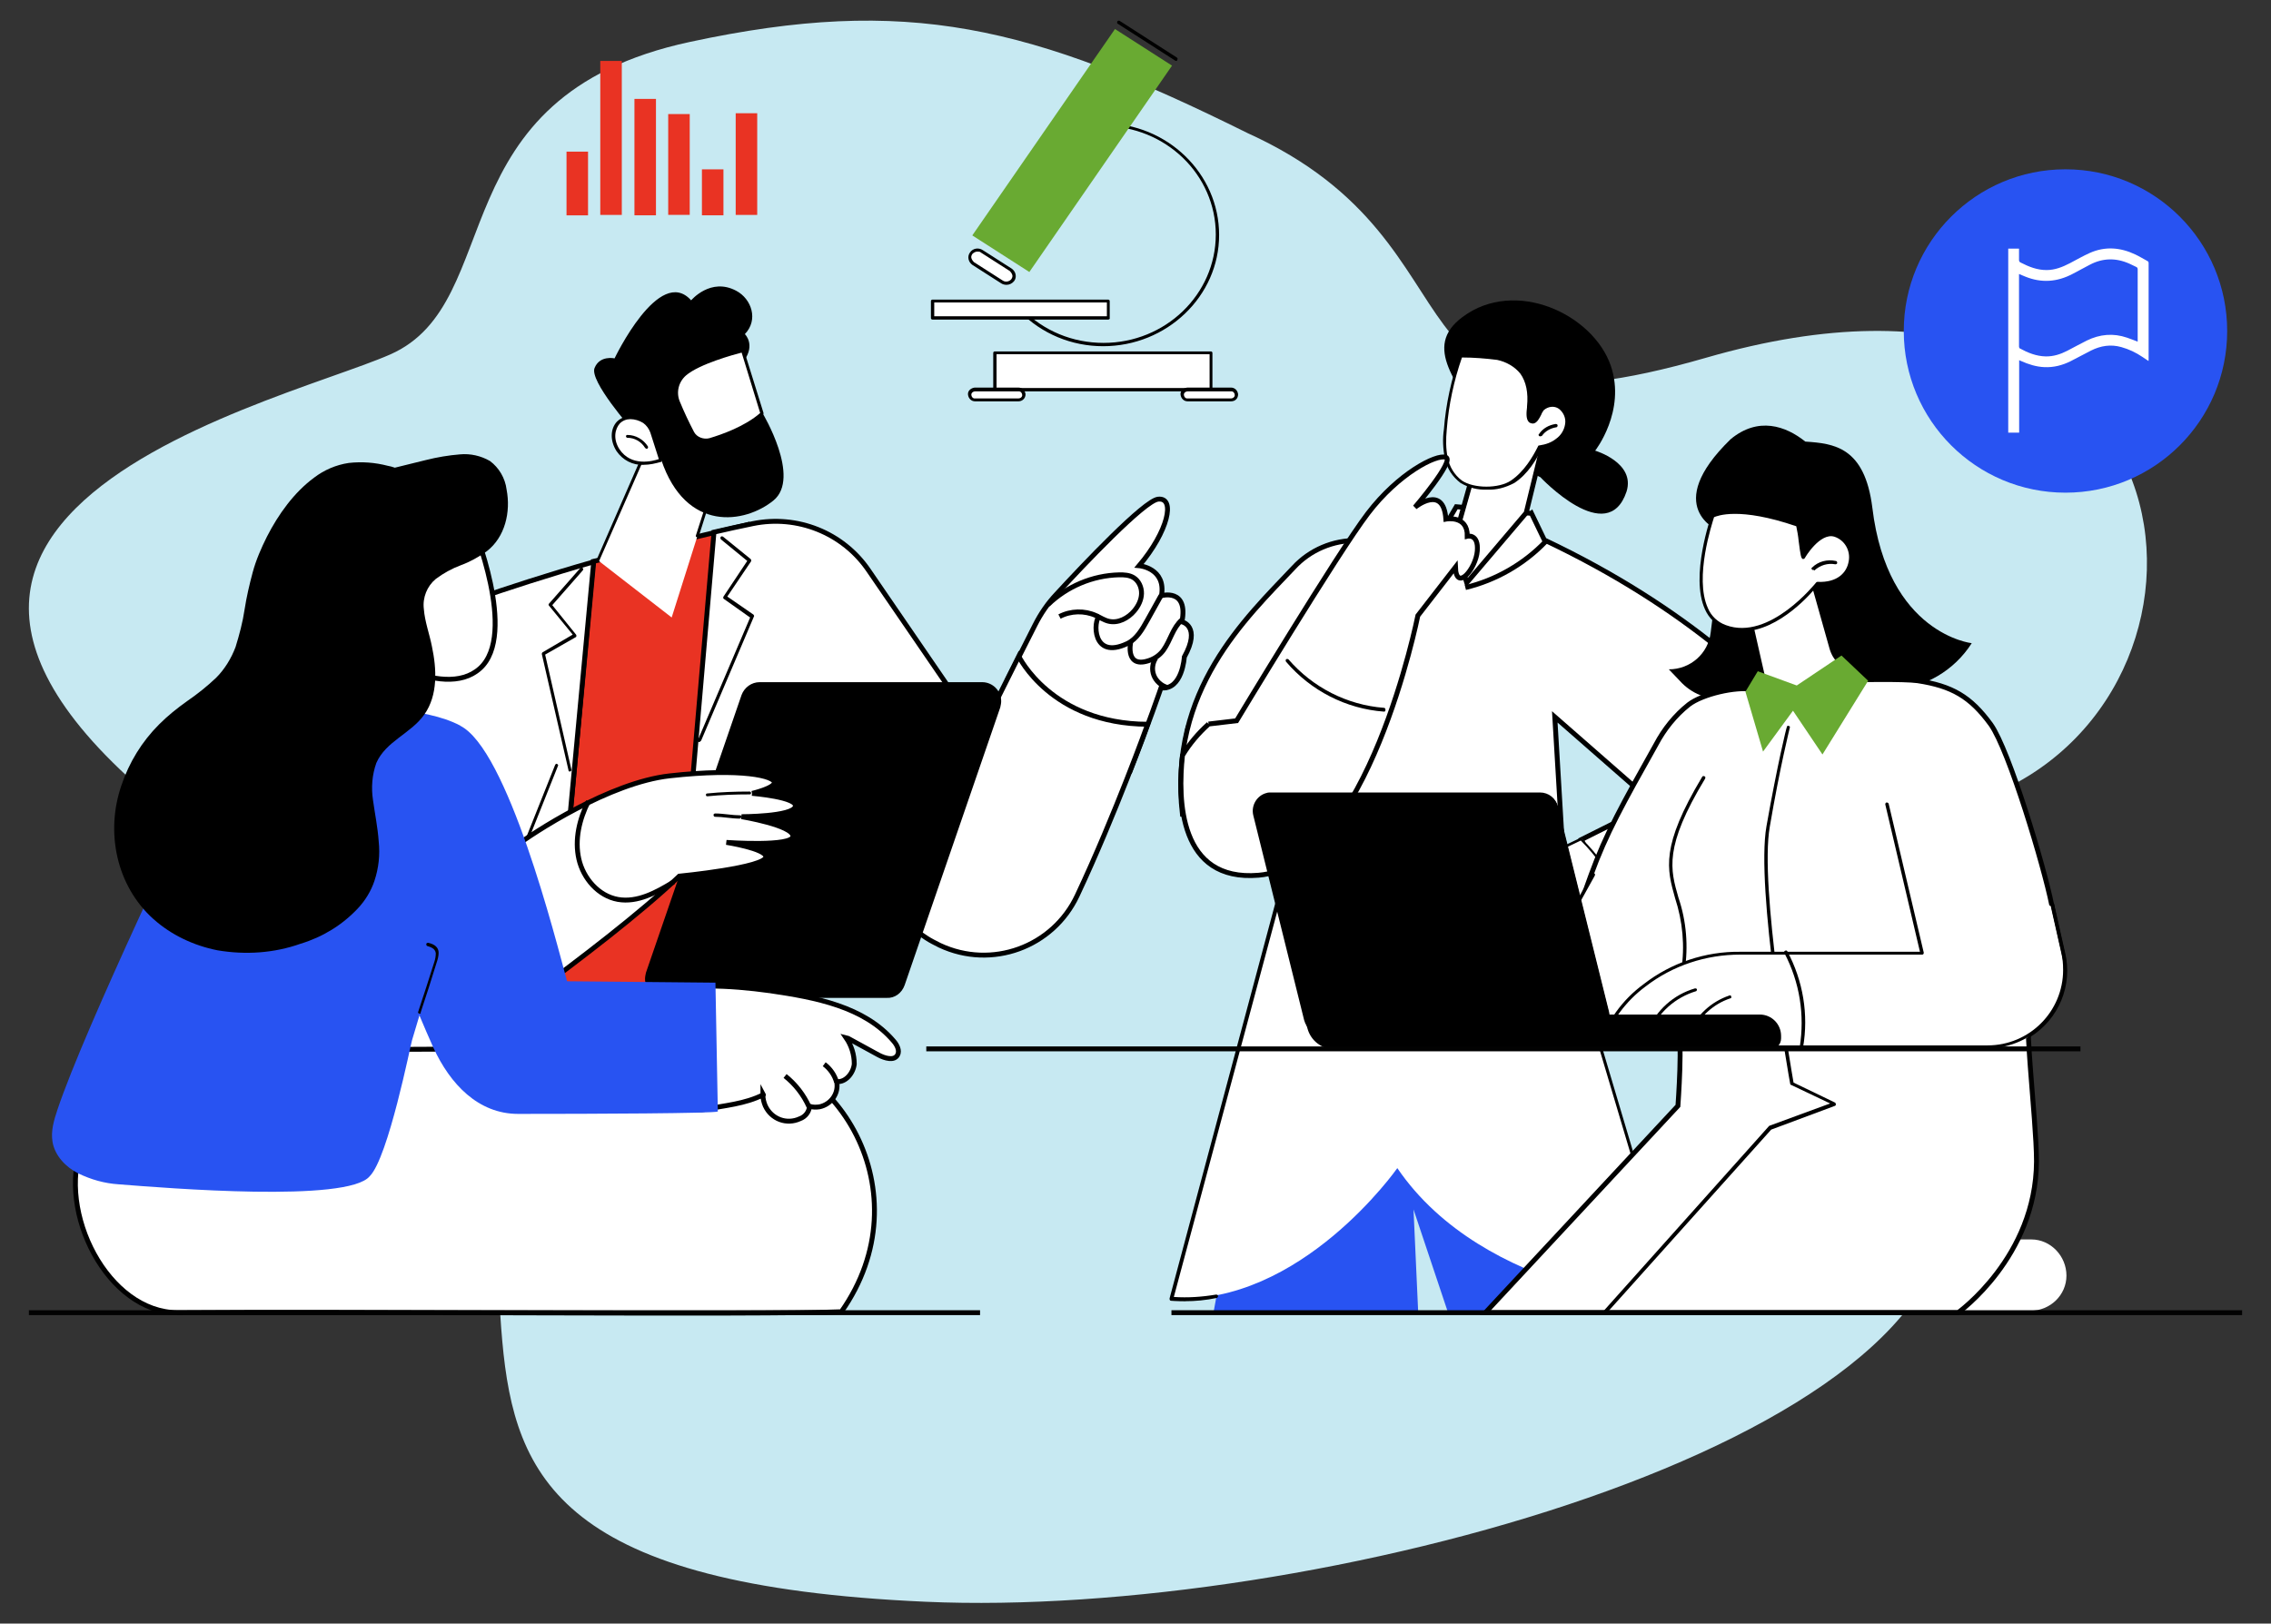 <?xml version="1.0" encoding="UTF-8"?>
<svg id="Layer_1" data-name="Layer 1" xmlns="http://www.w3.org/2000/svg" viewBox="0 0 465.41 332.78">
  <rect x="0" y="0" width="465.41" height="332.78" fill="#333333" stroke="none"/>
  <defs>
    <style>
      .cls-1 {
        fill: #69aa32;
      }

      .cls-2, .cls-3 {
        fill: #e93323;
      }

      .cls-4, .cls-5 {
        fill: #fff;
      }

      .cls-6 {
        fill: #c7e9f2;
      }

      .cls-7 {
        fill: #2853f2;
      }

      .cls-5, .cls-3, .cls-8 {
        stroke: #000;
      }

      .cls-5, .cls-3, .cls-8, .cls-9 {
        stroke-miterlimit: 10;
      }

      .cls-8, .cls-9 {
        fill: none;
      }

      .cls-9 {
        stroke: #020202;
      }
    </style>
  </defs>
  <path id="Path_3663" data-name="Path 3663" class="cls-6" d="m141.44,8.58c-52.18,11.17-37.15,53.36-61.47,64.07-24.32,10.7-140.42,36.35-21.02,110.73,92.04,57.37-18.32,138.3,130.71,144.92,79.29,3.54,212.95-32.57,209.32-83.24-3.72-50.67-35.72-63.22,9.54-82.32,53.2-22.49,42.39-118.74-58.94-89.4-69.58,20.1-42.22-22.64-93.89-46.05C211.18,5.19,185.94-.97,141.44,8.58"/>
  <g>
    <rect id="Rectangle_1111" data-name="Rectangle 1111" class="cls-2" x="116.1" y="31.08" width="4.41" height="13.06"/>
    <rect id="Rectangle_1112" data-name="Rectangle 1112" class="cls-2" x="123.02" y="12.49" width="4.41" height="31.56"/>
    <rect id="Rectangle_1113" data-name="Rectangle 1113" class="cls-2" x="130.02" y="20.27" width="4.41" height="23.86"/>
    <rect id="Rectangle_1114" data-name="Rectangle 1114" class="cls-2" x="136.94" y="23.38" width="4.41" height="20.66"/>
    <rect id="Rectangle_1115" data-name="Rectangle 1115" class="cls-2" x="143.85" y="34.71" width="4.41" height="9.42"/>
    <rect id="Rectangle_1116" data-name="Rectangle 1116" class="cls-2" x="150.77" y="23.21" width="4.41" height="20.84"/>
  </g>
  <path id="Path_3443" data-name="Path 3443" class="cls-5" d="m208.99,144.01c2.24,3.31,5.26,6.14,8.67,8.28,3.61,2.24,7.41,3.9,11.5,5.07.78.19,1.66.49,2.44.68,3.8-9.65,6.33-17.05,6.33-17.05,4.39.49,4.78-6.33,4.78-6.33,3.51-6.33-.49-7.21-.49-7.21,1.36-6.92-4.19-5.36-4.19-5.36.97-5.65-4.58-6.14-4.58-6.14,5.94-7.02,7.5-14.03,3.9-13.64-2.83.29-15.3,13.45-20.86,19.49-1.75,1.85-3.22,4-4.39,6.33l-5.56,11.01c.58,1.75,1.36,3.41,2.44,4.87"/>
  <path id="Path_3450" data-name="Path 3450" d="m193.49,164.09c-.19,0-.29-.19-.29-.29v-.19l7.41-13.45c.1-.19.29-.19.49-.1s.19.29.1.49l-7.41,13.45c-.1.1-.19.1-.29.1"/>
  <path id="Path_3451" data-name="Path 3451" class="cls-3" d="m121.57,115.07l-8.97,99.02,33.04-.29,7.41-106.23-31.48,7.5Z"/>
  <path id="Path_3452" data-name="Path 3452" class="cls-5" d="m146.32,109.07c3.8-.88,3.9-.88,7.99-1.75,9.06-1.85,18.42,1.85,23.68,9.55l22.9,33.43,7.89-15.79s6.63,13.84,26.41,13.94c0,0-6.63,18.52-14.42,35.08-4.97,10.62-17.54,15.2-28.16,10.23-.97-.49-1.95-.97-2.83-1.56-9.45-6.24-17.05-14.72-22.12-24.85l-11.79,46.78h-18.61l9.06-105.06Z"/>
  <path id="Path_3454" data-name="Path 3454" d="m143.3,152.1h-.1c-.19-.1-.29-.29-.19-.39l10.72-25.14-5.36-3.8c-.19-.1-.19-.29-.1-.49l4.87-7.31-5.36-4.39c-.1-.1-.19-.29-.1-.49s.29-.19.49-.1l5.65,4.58c.1.1.19.29.1.49l-4.87,7.21,5.36,3.7c.1.1.19.29.1.39l-10.82,25.44c-.19.19-.29.29-.39.29"/>
  <path id="Path_3455" data-name="Path 3455" class="cls-5" d="m112.21,216.42h-34.21c-12.77,0-21.25-14.91-16.66-26.9l19.3-50.48c2.92-7.7,9.16-13.64,16.96-16.28,5.94-2.05,14.81-4.97,24.07-7.6l-9.45,101.26Z"/>
  <path id="Path_3456" data-name="Path 3456" d="m107.92,172.56c-.19,0-.29-.19-.29-.29v-.1l6.14-15.4c.1-.19.29-.29.39-.19.19.1.29.29.19.39l-6.14,15.4c0,.1-.1.19-.29.19"/>
  <path id="Path_3457" data-name="Path 3457" d="m116.79,158.14c-.19,0-.29-.1-.29-.29l-5.46-23.78c0-.1,0-.29.19-.39l6.14-3.61-4.87-5.94c-.1-.1-.1-.29,0-.39l6.43-7.31c.1-.1.29-.19.49,0,.1.1.19.29,0,.49h0l-6.24,7.11,4.87,6.04c.1.1.1.39,0,.49h0l-6.33,3.61,5.36,23.49c.1.2,0,.39-.29.49q.1,0,0,0"/>
  <path id="Path_3459" data-name="Path 3459" d="m181.7,204.53h-45.61c-2.14,0-3.9-1.75-3.9-3.9,0-.39.1-.88.19-1.27l19.59-56.91c.58-1.56,2.05-2.63,3.7-2.63h45.61c2.14,0,3.9,1.75,3.9,3.9,0,.39-.1.88-.19,1.27l-19.59,56.91c-.58,1.66-2.05,2.73-3.7,2.63"/>
  <path id="Path_3460" data-name="Path 3460" class="cls-5" d="m154.12,162.62s4.58-1.07,4.58-2.24c0-1.27-6.53-3.02-21.44-1.36-12.28,1.36-28.07,11.69-31.87,14.62-.19,2.34-.49,4.68-.78,7.11-.68,6.63-1.07,13.25-.97,19.88.1,2.14.19,4.39.39,6.53,1.66-.97,3.31-2.05,4.87-3.22,9.65-7.11,22.22-16.66,30.31-24.36,0,0,17.93-1.75,17.74-4-.1-1.66-8.09-2.92-8.09-2.92,0,0,13.64.97,13.64-1.27s-10.53-4-10.53-4c0,0,10.43,0,11.01-2.05.68-1.95-8.87-2.73-8.87-2.73"/>
  <path id="Path_3462" data-name="Path 3462" d="m84.24,217c-.19,0-.29-.1-.39-.29,0-.19.1-.29.29-.39h0c8.87-.97,17.15-7.11,24.46-12.47l.19-.1c1.66-1.17,3.31-2.44,4.87-3.61.19-.1.39-.1.49.1.1.1.1.29-.1.49-1.56,1.17-3.22,2.44-4.87,3.61l-.19.1c-7.31,5.36-15.69,11.5-24.75,12.57h0"/>
  <path id="Path_3463" data-name="Path 3463" d="m151.58,167.79h0c-.78,0-1.75-.1-2.53-.19-.88-.1-1.75-.19-2.53-.19-.19,0-.29-.19-.29-.39s.19-.29.39-.29c.78,0,1.66.1,2.53.19.88.1,1.75.19,2.53.19.19,0,.29.19.29.29-.1.19-.19.39-.39.39h0"/>
  <path id="Path_3464" data-name="Path 3464" d="m144.96,163.21c-.19,0-.29-.1-.29-.29s.1-.29.29-.29c2.83-.29,5.75-.39,8.67-.39.19,0,.29.19.29.29h0c0,.19-.1.29-.29.29h0c-2.92,0-5.75.1-8.67.39h0"/>
  <path id="Path_3466" data-name="Path 3466" class="cls-4" d="m131.9,93.33l-9.45,21.44,15.2,11.79,7.8-24.66c0,.1-4.29-13.84-13.55-8.58"/>
  <path id="Path_3467" data-name="Path 3467" d="m122.54,115.16h-.1c-.19-.1-.29-.29-.19-.39h0l9.36-21.44c0-.1.1-.1.1-.19,1.95-1.27,4.48-1.56,6.63-.78,4.97,1.95,7.21,9.26,7.31,9.65v.19l-2.44,7.7c0,.19-.19.29-.39.19-.19,0-.29-.19-.19-.39h0l2.44-7.6c-.29-.88-2.53-7.31-6.92-9.06-1.95-.68-4.19-.49-6.04.68l-9.36,21.34s-.1.1-.19.1"/>
  <path id="Path_3468" data-name="Path 3468" d="m129.56,88.07s-8.87-10.04-7.7-12.67c1.07-2.63,4.09-1.95,4.09-1.95,0,0,9.16-19.2,15.69-11.89,0,0,4-4.78,9.26-1.95,3.12,1.66,4.58,5.94,1.75,8.87,0,0,2.24,2.14-.19,5.46s1.56,10.14,3.8,10.72c0,0,7.99,13.25,2.24,17.93-5.75,4.68-17.93,6.72-23-8.38l-5.94-6.14Z"/>
  <path id="Path_3469" data-name="Path 3469" class="cls-4" d="m133.55,88.56l1.85,5.75s-5.85,2.44-8.77-2.05c-2.73-4.09.78-8.58,5.26-5.75.78.49,1.36,1.17,1.66,2.05"/>
  <path id="Path_3470" data-name="Path 3470" d="m131.9,95.28c-2.24.1-4.29-.97-5.56-2.83-1.36-2.14-1.27-4.58.1-6.04,1.07-1.07,3.12-1.75,5.56-.1.88.49,1.46,1.36,1.75,2.24l1.85,5.75c.1.19,0,.39-.19.39-1.07.29-2.24.58-3.51.58m-2.73-9.36c-.78,0-1.56.29-2.14.88-.97,1.07-1.46,3.12-.1,5.26,2.44,3.7,6.92,2.44,8.09,2.05l-1.75-5.46c-.29-.78-.78-1.46-1.46-1.95-.78-.49-1.75-.78-2.63-.78"/>
  <path id="Path_3471" data-name="Path 3471" d="m132.48,91.97c-.1,0-.19-.1-.29-.19-.78-1.27-2.14-2.05-3.61-2.05-.19,0-.29-.19-.29-.29,0-.19.1-.29.29-.29h0c1.75,0,3.31.97,4.19,2.34.1.19,0,.39-.1.49,0-.1-.1,0-.19,0"/>
  <path id="Path_3472" data-name="Path 3472" class="cls-4" d="m152.17,71.89s-8.67,2.14-11.79,4.87c-1.66,1.46-2.14,3.7-1.36,5.75.88,2.14,1.85,4.19,2.92,6.24.68,1.17,2.14,1.75,3.51,1.36,2.73-.78,7.6-2.53,10.72-5.36l-4-12.86Z"/>
  <path id="Path_3473" data-name="Path 3473" d="m144.57,90.6c-1.17,0-2.34-.68-2.92-1.66-1.07-2.05-2.14-4.09-2.92-6.24-.88-2.14-.29-4.58,1.46-6.14,3.12-2.73,11.6-4.87,11.89-4.97.19,0,.39.1.39.19l4,12.86c0,.1,0,.29-.1.39-3.12,2.92-8.19,4.68-10.82,5.46-.29,0-.58.1-.97.1m7.41-18.32c-1.56.39-8.67,2.34-11.4,4.68-1.56,1.36-2.05,3.51-1.27,5.36.88,2.14,1.85,4.19,2.92,6.24.58,1.07,1.95,1.56,3.12,1.27,2.63-.78,7.31-2.44,10.43-5.17l-3.8-12.38Z"/>
  <path id="Path_3474" data-name="Path 3474" class="cls-7" d="m296.79,269.14l-7.11-21.25.97,21.34h-42l14.91-80.89,4.39-8.77,42.3-.78,1.27,2.63,29.53,86.25-36.64,1.46h-7.6Z"/>
  <path id="Path_3475" data-name="Path 3475" d="m289.68,223.73c-.19,0-.29-.1-.29-.29l-5.17-27.68c-.68-3.41-2.53-6.53-5.26-8.67l-2.44-1.95c-.1-.1-.19-.29-.1-.49.1-.1.29-.19.49-.1h0l2.44,1.95c2.83,2.24,4.87,5.55,5.46,9.16l5.17,27.68c.1.1,0,.29-.29.39q.1,0,0,0c.1,0,0,0,0,0"/>
  <path id="Path_3476" data-name="Path 3476" class="cls-4" d="m312.09,161.65l31.48,106.03s-39.37-2.05-57.21-28.26c0,0-19.78,28.26-46.29,26.7l28.85-107.88,43.17,3.41Z"/>
  <path id="Path_3477" data-name="Path 3477" d="m242.9,266.71c-1.75,0-2.92-.1-2.92-.1-.19,0-.29-.19-.29-.39v-.1l28.85-107.88c0-.19.19-.29.39-.29l43.27,3.31c.1,0,.29.1.29.19l24.75,83.23c.1.19,0,.39-.19.39-.19.1-.39,0-.39-.19h0l-24.66-82.94-42.69-3.31-28.75,107.2c2.92.19,5.75,0,8.67-.49.19,0,.39.1.39.29s-.1.29-.19.39c-2.34.49-4.48.68-6.53.68"/>
  <path id="Path_3478" data-name="Path 3478" d="m284.22,197.81c-.1,0-.19-.1-.29-.19-2.44-5.07-4.09-10.43-4.97-15.98,0-.19.1-.39.29-.39s.39.1.39.29c.78,5.46,2.44,10.82,4.87,15.79.1.19,0,.39-.19.49,0-.1-.1,0-.1,0"/>
  <path id="Path_3479" data-name="Path 3479" class="cls-5" d="m313.85,105.22l-15.4-1.36-4.19,7.11-16.08-.19c-4.97-.1-9.75,1.95-13.06,5.55-9.75,10.33-25.73,25.14-22.8,50.58l28.85,2.63,48.92,1.95-1.46-24.56,20.27,17.74-14.81,7.41,11.3,24.36s17.93-8.58,32.45-17.15c8.28-4.87,11.11-15.5,6.24-23.88-.39-.68-.88-1.36-1.36-2.05-9.55-12.08-27-28.85-56.23-42.69l-2.63-5.46Z"/>
  <path id="Path_3481" data-name="Path 3481" d="m340.36,164.09c-.19,0-.29-.19-.29-.29s.1-.29.19-.29c3.8-1.85,7.8-3.31,11.79-4.39.19,0,.39.1.39.19,0,.19-.1.39-.19.39h0c-4,1.07-7.99,2.53-11.69,4.39q-.1,0-.19,0"/>
  <path id="Path_3483" data-name="Path 3483" class="cls-4" d="m324.08,171.88c6.63,6.43,10.62,15.11,11.3,24.36,0,0-11.99,4.78-14.42,4.87-2.14.1-15.5-8.48-21.25-11.4-.88-.49-1.36-1.56-.97-2.53l.29-.68-2.53-.88c-.97-.39-1.56-1.36-1.27-2.34v-.19c.19-.88,1.07-1.46,1.95-1.46l2.92.19-6.24-2.44c-.97-.39-1.56-1.27-1.56-2.24s.78-1.85,1.75-1.85c2.34,0,6.24,0,8.19.49,0,0-8.19-1.95-8.48-2.83-.39-1.36,1.27-3.51,9.55-2.05s12.18,4.97,12.18,4.97l8.58-4Z"/>
  <path id="Path_3484" data-name="Path 3484" d="m320.96,201.51c-1.36,0-5.94-2.63-12.77-6.53-3.31-1.95-6.53-3.8-8.67-4.87-1.07-.49-1.56-1.75-1.17-2.92l.19-.39-2.24-.78c-1.17-.39-1.75-1.56-1.56-2.73v-.19c.19-1.07,1.27-1.75,2.34-1.66l.68.1-4.19-1.66c-1.07-.39-1.75-1.46-1.75-2.53,0-1.17.97-2.14,2.14-2.14h3.7c-2.24-.68-4.19-1.36-4.29-1.95-.19-.58,0-1.27.39-1.66.78-.78,2.92-1.95,9.45-.78,7.41,1.36,11.3,4.29,12.18,4.97l8.38-4c.1-.1.29,0,.39.1,6.63,6.53,10.72,15.3,11.4,24.56,0,.1-.1.29-.19.29-.29,0-11.89,4.68-14.42,4.78h0m-23.88-19.49c-.68,0-1.36.49-1.46,1.17v.19c-.19.88.29,1.75,1.07,2.05l2.53.88c.19.1.29.29.19.39h0l-.29.68c-.29.78.1,1.75.78,2.05,2.14,1.07,5.36,2.92,8.67,4.87,5.17,3.02,11.11,6.43,12.38,6.43h0c2.14-.1,12.38-4.09,14.03-4.78-.78-8.97-4.68-17.35-11.01-23.68l-8.38,4c-.1.1-.29,0-.39-.1,0,0-3.9-3.41-11.99-4.87-6.43-1.17-8.38,0-8.87.58-.29.29-.39.68-.29,1.07.29.49,4.19,1.66,7.7,2.53.19,0,.29.1.49.1s.29.19.19.39c0,.19-.19.29-.39.19h0l-.49-.1c-2.53-.39-5.07-.49-7.6-.39-.78,0-1.46.68-1.46,1.46,0,.88.49,1.66,1.36,1.95l6.24,2.44c.19.1.29.29.19.39s-.19.19-.29.19l-2.92-.19c.1.1,0,.1,0,.1"/>
  <path id="Path_3485" data-name="Path 3485" d="m303.91,183.38q-.1,0,0,0l-3.31-.97c-.19-.1-.29-.19-.19-.39.1-.19.19-.29.39-.19h0l3.22.97c.19.1.29.19.19.39,0,.1-.19.19-.29.19"/>
  <path id="Path_3486" data-name="Path 3486" d="m305.86,189.33h-.1c-2.24-.97-4.58-1.85-6.92-2.44-.19-.1-.29-.19-.19-.39.1-.19.19-.29.39-.19,2.44.68,4.68,1.46,7.02,2.53.19.1.29.29.19.39-.1,0-.19.1-.39.1"/>
  <path id="Path_3487" data-name="Path 3487" d="m315.7,97.82s-8.38-3.9-11.5-9.65c-5.26-9.65-12.86-16.96-4.48-23.19,10.82-8.09,26.8-.58,30.41,10.04,3.12,9.26-3.22,17.35-3.22,17.35,0,0,8.28,2.44,6.43,8.38-3.9,11.69-17.64-2.92-17.64-2.92"/>
  <path id="Path_3488" data-name="Path 3488" class="cls-5" d="m316.77,88.75l-4,16.37-12.18,14.33-2.63-8.58s2.24-7.7,4.68-16.47c2.44-8.77,14.13-5.55,14.13-5.65"/>
  <path id="Path_3489" data-name="Path 3489" d="m300.69,119.84s-.1,0,0,0c-.19,0-.29-.1-.29-.19l-2.63-8.58v-.19c0-.1,2.34-7.8,4.58-16.47,2.44-8.97,14.42-5.94,14.52-5.94.19,0,.29.19.19.39l-4,16.37q0,.1-.1.1l-12.18,14.33c.1.1,0,.19-.1.19m-2.34-8.97l2.44,7.89,11.69-13.84,3.9-15.98c-1.85-.39-11.4-2.05-13.45,5.46-2.14,8.28-4.29,15.59-4.58,16.47"/>
  <path id="Path_3490" data-name="Path 3490" class="cls-4" d="m316.19,83.98c.97-.97,2.44-1.07,3.51-.29,1.07.78,1.66,2.05,1.46,3.41-.19,1.27-.97,2.44-2.05,3.22-1.07.78-2.24,1.27-3.61,1.36-1.36,2.73-3.12,5.46-5.65,7.11s-7.89,1.66-10.43-.1c-1.56-1.17-2.63-2.92-3.02-4.87-.39-1.95-.49-3.9-.19-5.85.39-5.17,1.46-10.23,3.22-15.11,2.53,0,5.07.19,7.6.68,1.95.39,3.7,1.36,4.97,2.92,1.46,1.95,1.66,4.48,1.46,6.92-.1.78-.49,3.31.88,3.22.88-.1,1.27-2.05,1.85-2.63"/>
  <path id="Path_3491" data-name="Path 3491" d="m304.78,100.35c-1.95.1-3.8-.39-5.46-1.36-1.66-1.27-2.83-3.02-3.22-5.07-.39-1.95-.49-4-.19-5.94.39-5.17,1.56-10.33,3.22-15.2,0-.1.19-.19.29-.19,2.53,0,5.17.19,7.7.68,2.05.39,3.8,1.46,5.17,3.02,1.36,1.75,1.85,4.19,1.56,7.21v.19c-.1.58-.19,2.05.19,2.44.1.1.19.1.39.1.39,0,.78-.78,1.07-1.46.19-.39.39-.78.58-1.07,1.07-1.07,2.73-1.27,4-.39,1.17.88,1.75,2.24,1.56,3.7-.19,1.36-.97,2.63-2.14,3.41-1.07.78-2.24,1.27-3.51,1.46-1.07,2.24-2.83,5.26-5.65,7.11-1.85.97-3.7,1.46-5.56,1.36m-5.17-27.09c-1.66,4.78-2.73,9.75-3.12,14.81-.19,1.95-.19,3.9.19,5.75s1.36,3.51,2.92,4.68c2.44,1.66,7.6,1.66,10.04,0,2.73-1.85,4.48-4.87,5.56-7.02,0-.1.1-.19.29-.19,1.27-.19,2.44-.58,3.41-1.36.97-.68,1.66-1.75,1.85-3.02.19-1.17-.29-2.34-1.27-3.12-.97-.68-2.24-.49-3.12.29h0c-.19.29-.39.58-.49.88-.39.78-.88,1.75-1.66,1.85-.29,0-.68-.1-.88-.29-.68-.68-.49-2.14-.39-3.02v-.19c.29-2.83-.19-5.07-1.36-6.72-1.17-1.46-2.92-2.44-4.78-2.83-2.34-.29-4.78-.49-7.21-.49m16.57,10.72"/>
  <path id="Path_3492" data-name="Path 3492" d="m315.6,89.43c-.19,0-.29-.19-.29-.29s0-.1.1-.19c.78-1.17,2.05-1.85,3.41-2.05.19,0,.39.1.39.29s-.1.39-.29.39h0c-1.17.19-2.24.78-2.92,1.75-.19.1-.29.1-.39.1"/>
  <path id="Path_3493" data-name="Path 3493" class="cls-5" d="m247.68,148.4l5.75-.68s20.66-34.3,26.9-42.49c6.24-8.19,14.03-12.18,15.98-11.5,1.85.68-6.33,10.23-6.33,10.23,0,0,5.85-4.78,6.33,2.44,0,0,4.48-.88,4.39,3.51,0,0,2.34-.58,2.05,3.02-.29,3.61-4.29,8.48-4.48,3.31l-7.7,9.94s-10.23,51.36-32.65,53.21c-16.28,1.36-16.57-15.4-15.59-24.56,1.46-2.44,3.31-4.58,5.36-6.43"/>
  <path id="Path_3495" data-name="Path 3495" d="m243,169.35c-.19,0-.29-.1-.29-.29-2.34-8.77.29-20.08.29-20.17,0-.19.19-.29.39-.29s.29.19.29.39c0,.1-2.63,11.21-.39,19.88,0,.19-.1.39-.29.49q0-.1,0,0"/>
  <path id="Path_3496" data-name="Path 3496" d="m283.64,145.86h0c-7.8-.58-15.01-4.29-20.08-10.23-.1-.1-.1-.39,0-.49s.39-.1.49,0c4.97,5.75,11.99,9.36,19.59,9.94.19,0,.29.19.29.39,0,.29-.1.39-.29.39"/>
  <path id="Path_3497" data-name="Path 3497" class="cls-4" d="m415.98,254.04h-49.9c-4.09,0-7.31,3.31-7.31,7.31s5.07,4.58,9.16,4.58l34.21,2.73h13.94c4.09,0,7.41-3.22,7.41-7.21s-3.22-7.41-7.21-7.41h-.29"/>
  <path id="Path_3499" data-name="Path 3499" d="m342.01,137.19c4.39,0,8.09-3.22,8.58-7.6l1.36-10.92.19-9.94s-11.79-4.78,2.53-18.71c5.65-4.68,11.3-2.73,15.3.49,5.85.39,12.18,1.07,13.74,13.55,3.12,25.92,20.37,27.77,20.37,27.77-3.61,5.65-9.65,9.16-16.28,9.55l-34.3,1.95c-3.51.19-6.92-1.17-9.26-3.8l-2.24-2.34Z"/>
  <path id="Path_3500" data-name="Path 3500" class="cls-5" d="m416.18,202.87c.97-1.95,2.14-4.19,2.14-4.19.58-1.07,1.07-1.75,1.07-1.75,1.95-2.92,3.02-1.95,1.07-11.5-1.56-7.8-8.67-31.58-12.47-36.94-4.19-5.75-7.99-7.89-15.01-8.97-2.83-.39-12.57-.19-12.57-.19,0,0-8.58,8.77-21.25,1.95-3.51-.58-10.23.97-13.06,3.12-2.83,2.24-5.07,5.07-6.72,8.19-6.82,12.18-10.23,18.22-13.35,26.8-4.48,12.18-4.48,16.66-4.19,19.59.68,7.02,3.41,10.14,4.29,10.92,1.56,1.75,3.61,3.02,5.85,3.61,5.75,1.17,9.94-4,11.79-2.44,1.17.97.1,15.59.1,15.59l-39.47,42.39h96.87s15.98-11.4,16.08-30.99c0-9.16-3.02-31.09-1.17-35.18"/>
  <path id="Path_3502" data-name="Path 3502" d="m328.86,269.14c-.19,0-.29-.19-.29-.29s0-.19.1-.19l33.82-37.81.1-.1,12.47-4.58-7.99-3.8c-.1,0-.19-.1-.19-.19-.1-.39-7.11-40.15-4.87-52.82,2.24-12.67,4.09-20.27,4.19-20.37,0-.19.19-.29.39-.19.19,0,.29.19.19.39h0c0,.1-1.95,7.7-4.09,20.27-2.14,12.18,4.39,49.61,4.87,52.43l8.48,4.09c.19.1.19.29.19.49,0,.1-.1.1-.19.19l-13.06,4.87-33.82,37.72c-.1-.1-.19-.1-.29-.1"/>
  <path id="Path_3503" data-name="Path 3503" class="cls-4" d="m309.27,210.48l34.89,2.14c.39-6.14.88-12.28,1.27-18.42.19-3.02.49-6.82.68-9.94l-19.69-4.87-17.15,31.09Z"/>
  <path id="Path_3504" data-name="Path 3504" d="m337.92,211.74h0l-28.65-.97c-.19,0-.29-.19-.29-.39v-.19l17.25-31.09c.1-.19.29-.19.49-.1s.19.29.1.49h0l-16.96,30.6,27.77.97,1.07-7.7c0-.19.19-.29.39-.29s.29.19.29.39h0l-1.07,7.99c0,.19-.19.39-.39.29"/>
  <path id="Path_3505" data-name="Path 3505" d="m344.84,199.27s-.1,0,0,0c-.19,0-.39-.19-.29-.39.78-4.97.29-10.04-1.27-14.81-1.66-5.94-3.02-10.53,5.56-24.85.1-.19.29-.19.49-.1s.19.29.1.49c-8.48,14.03-7.11,18.61-5.46,24.36,1.66,4.87,2.05,10.04,1.27,15.11-.1,0-.29.19-.39.19"/>
  <path id="Path_3506" data-name="Path 3506" class="cls-4" d="m327.98,214.67l79.72.1c8.67-.1,15.59-7.11,15.59-15.79,0-1.27-.19-2.44-.49-3.7l-2.24-9.55s-17.64-4.58-29.14.1l2.44,9.65h-37.23c-7.11,0-13.94,2.24-19.59,6.63-4.29,3.12-7.5,7.5-9.06,12.57"/>
  <path id="Path_3507" data-name="Path 3507" d="m369.11,215.06h0c-.19,0-.39-.19-.29-.39h0c1.07-6.63,0-13.35-3.12-19.3-.1-.19-.1-.39.1-.49s.39-.1.49.1c3.22,6.04,4.39,12.96,3.22,19.69,0,.2-.19.39-.39.39"/>
  <path id="Path_3508" data-name="Path 3508" d="m407.31,214.96h-79.43c-.19,0-.29-.19-.29-.29v-.1c1.66-5.17,4.87-9.65,9.26-12.86,5.65-4.39,12.67-6.72,19.78-6.63h36.84l-7.11-30.21c0-.19.1-.39.29-.39s.29.1.39.19l7.21,30.6c0,.19-.1.39-.29.39h-37.33c-7.02,0-13.84,2.24-19.39,6.53-4.09,3.02-7.21,7.31-8.87,12.08h78.94c8.58,0,15.5-6.92,15.5-15.5,0-1.17-.1-2.34-.39-3.51l-2.24-9.94c0-.19.1-.39.29-.39s.29.1.39.19l2.24,9.94c1.95,8.67-3.41,17.35-12.18,19.39-1.17.39-2.34.58-3.61.49"/>
  <path id="Path_3509" data-name="Path 3509" d="m415.79,212.62c-.19,0-.29-.19-.29-.29s.1-.19.19-.29c5.65-3.51,8.38-10.23,6.82-16.66l-2.24-9.94c0-.19.1-.39.29-.39s.29.1.39.19l2.24,9.94c1.66,6.72-1.27,13.74-7.11,17.35-.1.1-.19.1-.29.1"/>
  <path id="Path_3510" data-name="Path 3510" d="m337.92,211.74h-.1c-.19-.1-.29-.29-.19-.39h0c1.75-4.29,5.36-7.5,9.75-8.77.19,0,.39.1.39.19,0,.19-.1.39-.19.39-4.19,1.27-7.7,4.29-9.36,8.38,0,.19-.1.19-.29.19"/>
  <path id="Path_3511" data-name="Path 3511" d="m346.4,211.94c-.19,0-.29-.19-.29-.29v-.1c1.66-3.51,4.58-6.24,8.28-7.5.19-.1.39,0,.39.19.1.19,0,.39-.19.39h0c-3.51,1.17-6.33,3.8-7.89,7.21-.1.1-.19.1-.29.1"/>
  <path id="Path_3512" data-name="Path 3512" class="cls-4" d="m363.06,142.84l-1.17-3.41-3.61-15.89,12.28-6.14,4.39,15.59c.68,2.34,2.53,4.19,4.87,4.97l.1.29-1.95,4.78h-14.91v-.19Z"/>
  <path id="Path_3513" data-name="Path 3513" class="cls-1" d="m377.39,134.36l5.46,5.17-9.36,15.11-6.04-8.97-6.14,8.38-3.61-12.28,2.53-4.19,7.99,2.92,9.16-6.14Z"/>
  <path id="Path_3514" data-name="Path 3514" class="cls-4" d="m369.59,114.09s3.22-5.55,6.43-4.48c4.97,1.56,4.68,10.43-3.51,9.94,0,0-9.65,12.38-18.91,8.87-9.26-3.51-2.73-22.32-2.53-22.71,0,0,4.19-2.63,17.35,1.56.39.29.68,6.63,1.17,6.82"/>
  <path id="Path_3515" data-name="Path 3515" d="m357.02,129.39c-1.17,0-2.44-.19-3.51-.58-1.85-.68-3.31-2.14-4.09-3.9-3.12-6.82,1.27-19.1,1.27-19.2s.1-.1.1-.19c.19-.1,4.48-2.73,17.54,1.56.39.1.49.58.88,3.61.1.88.29,2.05.39,2.73.97-1.46,3.61-4.97,6.43-4.09,2.44.88,3.9,3.41,3.41,5.94-.39,2.34-2.44,4.78-6.92,4.68-.88,1.17-7.8,9.45-15.5,9.45m-5.75-23.39c-.39,1.27-4.09,12.38-1.27,18.61.68,1.66,2.05,2.92,3.7,3.51,8.97,3.31,18.42-8.67,18.52-8.77s.19-.1.29-.1c4.09.19,5.94-1.95,6.33-4.09.49-2.24-.78-4.48-2.92-5.17-2.92-.88-6.04,4.29-6.04,4.39-.1.1-.19.19-.39.19-.39-.1-.49-.68-.88-3.7-.1-1.07-.29-2.05-.49-3.02-11.69-4-16.18-2.14-16.86-1.85"/>
  <path id="Path_3516" data-name="Path 3516" d="m371.54,116.82c-.19,0-.29-.19-.29-.29s0-.19.1-.19c1.27-1.27,3.12-1.75,4.87-1.36.19,0,.29.19.29.39s-.19.29-.39.29h0c-1.56-.29-3.12.19-4.29,1.27-.19-.2-.19-.1-.29-.1"/>
  <path id="Path_3517" data-name="Path 3517" d="m273.6,215.06h89.17c1.27,0,2.24-.97,2.24-2.24v-.49c0-2.44-1.95-4.39-4.39-4.39h-93.46l.78,2.83c.68,2.53,2.92,4.29,5.65,4.29"/>
  <path id="Path_3518" data-name="Path 3518" d="m270.97,211.84h55.16c2.05,0,3.61-1.66,3.61-3.61,0-.29,0-.58-.1-.88l-10.43-42c-.39-1.66-1.85-2.73-3.51-2.73h-55.16c-2.05,0-3.61,1.66-3.61,3.61,0,.29,0,.58.1.88l10.43,42c.39,1.66,1.85,2.73,3.51,2.73"/>
  <path id="Path_3519" data-name="Path 3519" d="m326.13,212.03h-55.16c-1.75,0-3.22-1.17-3.7-2.92l-10.43-42c-.49-2.05.78-4.09,2.73-4.58.29-.1.58-.1.88-.1h55.16c1.75,0,3.22,1.17,3.7,2.92l10.43,42c.49,2.05-.78,4.09-2.73,4.58-.29.1-.58.1-.88.1m-65.59-49.31c-1.95,0-3.41,1.56-3.41,3.41,0,.29,0,.58.1.88l10.43,42c.39,1.56,1.75,2.63,3.31,2.63h55.16c1.95,0,3.41-1.56,3.41-3.41,0-.29,0-.58-.1-.88l-10.43-42c-.39-1.56-1.75-2.63-3.31-2.63h-55.16Z"/>
  <path id="Path_3522" data-name="Path 3522" class="cls-5" d="m16.8,234.84l7.5-19.49,123.77-.58c23.68,0,41.42,29.82,24.36,54.09-15.79.68-101.55-.1-135.95.19-14.42,0-24.85-20.66-19.69-34.21"/>
  <path id="Path_3525" data-name="Path 3525" class="cls-5" d="m157.82,203.07c9.26,1.36,19.3,3.22,25.34,10.33.68.78,1.27,1.95.78,2.83-.68,1.27-2.63.68-3.9,0l-6.24-3.41-.39-.1c1.07,1.56,1.66,3.41,1.66,5.36-.19,1.85-1.75,3.8-3.61,3.61.49,2.44-1.17,4.68-3.51,5.17-.68.1-1.36.1-2.05-.1-.1,1.17-.88,2.14-1.95,2.53-2.73,1.27-5.85.1-7.11-2.63-.29-.68-.49-1.46-.49-2.14,0,0,.1,0,.1-.1l-.1-.19v.19c-3.7,1.85-7.87,2.17-11.87,2.95-.88.19-1.48,0-2.36.1l2.92-25.37c4.29,0,8.58.39,12.77.97"/>
  <path id="Path_3530" data-name="Path 3530" class="cls-7" d="m91.36,188.55c-2.14,8.19-4.58,17.05-6.92,24.66-.29.88-4.87,24.07-8.67,27.87-4.48,5.46-41.52,2.44-51.46,1.66-2.92-.19-5.65-.97-8.28-2.24-2.53-1.27-4.78-3.61-5.26-6.43-.39-2.24.29-4.48.97-6.53,5.65-16.96,28.16-63.83,31.58-71.05,1.07-2.63,2.63-4.97,4.48-7.11,4.58-4.58,11.79-4.87,18.32-4.68,8.19.29,20.95.19,28.16,4l-2.92,39.86Z"/>
  <path id="Path_3531" data-name="Path 3531" class="cls-7" d="m94.18,148.69c9.84,4.58,19.78,44.15,22.03,52.43,8.77.1,21.44.19,30.41.29l.49,26.41c-.88.39-25.05.49-40.93.49-8.19,0-13.94-6.14-17.35-13.55-3.8-8.48-7.89-18.52-7.89-23.19l7.99-38.01,5.26-4.87Z"/>
  <path id="Path_3532" data-name="Path 3532" d="m86,207.75h-.1c-.19-.1-.29-.19-.19-.39h0c1.07-3.22,2.24-6.82,3.31-10.23.19-.58.29-1.17.29-1.75-.1-.97-1.07-1.27-1.66-1.46-.19,0-.29-.19-.29-.39s.19-.29.39-.29h0c1.36.29,2.14.97,2.14,2.05,0,.68-.19,1.36-.39,1.95-1.07,3.51-2.24,7.11-3.31,10.33.1.1,0,.2-.19.2"/>
  <path id="Path_3533" data-name="Path 3533" class="cls-5" d="m96.81,107.46s9.36,22.51,1.56,29.53c-7.8,7.02-24.36-4.68-24.36-4.68,0,0,13.84-30.11,22.8-24.85"/>
  <path id="Path_3535" data-name="Path 3535" d="m31.42,188.35c3.7,3.31,8.28,5.46,13.16,6.43,5.75.97,11.6.58,17.05-1.36,4.48-1.36,8.48-3.8,11.69-7.21,1.56-1.66,2.73-3.61,3.41-5.65.88-2.63,1.17-5.36.88-8.09-.19-2.83-.78-5.65-1.17-8.48-.39-2.53-.19-5.17.68-7.6,1.95-4.48,7.11-6.04,9.84-9.94,2.83-4,2.53-9.36,1.56-13.94-.49-2.53-1.46-5.07-1.66-7.7-.29-2.34.68-4.68,2.44-6.14,1.56-1.17,3.31-2.14,5.17-2.83,1.85-.68,3.61-1.66,5.26-2.83,3.8-2.92,4.97-8.09,4.09-12.67-.29-2.34-1.56-4.48-3.41-5.85-1.85-1.07-4-1.56-6.14-1.36-2.34.19-4.68.58-7.02,1.17-2.14.49-4.19,1.07-6.33,1.56-.49-.19-.97-.29-1.46-.39-2.63-.68-5.26-.88-7.99-.58-2.63.39-5.07,1.46-7.11,3.02-4.09,3.02-7.31,7.5-9.65,12.08-1.17,2.34-2.24,4.78-2.92,7.31-.68,2.53-1.27,5.07-1.66,7.6-.39,2.63-1.07,5.17-1.85,7.7-.88,2.34-2.24,4.58-4,6.33-1.85,1.75-3.8,3.31-5.94,4.78-2.05,1.46-4,3.02-5.75,4.78-3.51,3.51-6.14,7.8-7.7,12.47-3.31,9.55-1.07,20.56,6.53,27.39"/>
  <g>
    <path id="Path_3536" data-name="Path 3536" d="m226.06,70.96c-6.43,0-12.57-2.53-17.05-7.11-.1-.1-.1-.29,0-.49.1-.1.29-.1.49,0,4.39,4.48,10.33,6.92,16.66,6.92,12.67,0,23-9.94,23-22.22s-10.33-22.22-23-22.22c-.19,0-.29-.19-.29-.29,0-.19.19-.29.29-.29,13.06,0,23.68,10.33,23.68,22.9s-10.72,22.8-23.78,22.8"/>
    <rect id="Rectangle_1117" data-name="Rectangle 1117" class="cls-4" x="191.17" y="61.7" width="36.06" height="3.51"/>
    <path id="Path_3537" data-name="Path 3537" d="m227.13,65.5h-36.06c-.19,0-.29-.19-.29-.29v-3.51c0-.19.19-.29.29-.29h36.06c.19,0,.29.19.29.29v3.51c.1.1-.1.29-.29.29m-35.67-.68h35.38v-2.83h-35.38v2.83Z"/>
    <rect id="Rectangle_1118" data-name="Rectangle 1118" class="cls-4" x="203.94" y="72.22" width="44.34" height="7.6"/>
    <path id="Path_3538" data-name="Path 3538" d="m248.18,80.21h-44.34c-.19,0-.29-.19-.29-.29v-7.6c0-.19.19-.29.29-.29h44.34c.19,0,.29.19.29.29v7.6c.1.1-.1.29-.29.29m-43.95-.68h43.66v-6.92h-43.66v6.92Z"/>
    <path id="Path_3539" data-name="Path 3539" class="cls-4" d="m252.27,79.83h-8.87c-.58,0-1.07.49-1.07,1.07s.49,1.07,1.07,1.07h8.87c.58,0,1.07-.49,1.07-1.07s-.49-1.07-1.07-1.07h0"/>
    <path id="Path_3540" data-name="Path 3540" d="m252.27,82.26h-8.87c-.78,0-1.36-.58-1.46-1.36s.58-1.36,1.36-1.46h8.97c.78,0,1.36.58,1.46,1.36,0,.88-.58,1.46-1.46,1.46q.1,0,0,0m-8.87-2.05c-.39,0-.78.29-.78.68s.29.78.68.78h8.97c.39,0,.78-.29.78-.68s-.29-.78-.68-.78h-8.97Z"/>
    <path id="Path_3541" data-name="Path 3541" class="cls-4" d="m208.71,79.83h-8.87c-.58,0-1.07.49-1.07,1.07s.49,1.07,1.07,1.07h8.87c.58,0,1.07-.49,1.07-1.07s-.49-1.07-1.07-1.07h0"/>
    <path id="Path_3542" data-name="Path 3542" d="m208.71,82.26h-8.87c-.78,0-1.36-.58-1.46-1.36s.58-1.36,1.36-1.46h8.97c.78,0,1.36.58,1.46,1.36,0,.88-.68,1.46-1.46,1.46h0m-8.87-2.05c-.39,0-.78.29-.78.68s.29.78.68.78h8.97c.39,0,.78-.29.78-.68s-.29-.78-.68-.78h-8.97Z"/>
    <path id="Path_3543" data-name="Path 3543" class="cls-1" d="m210.95,55.75l-11.69-7.5,29.24-42.3,11.69,7.5-29.24,42.3Z"/>
    <path id="Path_3544" data-name="Path 3544" d="m240.97,12.48q-.1,0-.19-.1l-11.69-7.5c-.19-.1-.19-.29-.1-.49.1-.19.29-.19.49-.1l11.69,7.5c.19.1.19.29.1.49,0,.19-.1.19-.29.19"/>
    <path id="Path_3545" data-name="Path 3545" class="cls-4" d="m207.15,55.27l-5.94-3.8c-.68-.49-1.66-.29-2.14.39-.49.68-.29,1.56.39,2.05h.1l5.94,3.8c.68.49,1.66.29,2.14-.39.39-.58.19-1.56-.49-2.05,0,.1,0,0,0,0"/>
    <path id="Path_3546" data-name="Path 3546" d="m206.28,58.38c-.39,0-.78-.1-1.07-.29l-5.94-3.8c-.39-.29-.68-.68-.78-1.17s0-.97.29-1.36c.58-.88,1.75-1.07,2.63-.49l5.94,3.8c.39.29.68.68.78,1.17s0,.97-.29,1.36c-.39.49-.97.78-1.56.78m-5.94-6.82c-.39,0-.78.19-1.07.49-.19.29-.29.58-.19.88s.29.58.49.78l5.94,3.8c.58.39,1.36.19,1.75-.29.19-.29.29-.58.19-.88s-.29-.58-.49-.78h0l-5.94-3.8c-.19-.19-.39-.19-.68-.19"/>
  </g>
  <line class="cls-9" x1="459.49" y1="269.05" x2="240.07" y2="269.05"/>
  <line class="cls-9" x1="200.85" y1="269.05" x2="5.92" y2="269.05"/>
  <line class="cls-9" x1="426.36" y1="214.98" x2="189.83" y2="214.98"/>
  <path class="cls-8" d="m120.57,164.26c-1.84,3.63-2.84,7.84-1.94,11.81.9,3.97,4,7.57,8.01,8.28,4.01.7,7.91-1.44,11.38-3.57"/>
  <path class="cls-5" d="m171.44,221.79c-.41-1.45-1.32-2.76-2.53-3.66"/>
  <path class="cls-8" d="m165.8,226.86c-1.1-2.46-2.8-4.65-4.91-6.32"/>
  <path class="cls-8" d="m300.31,120.43c6.24-1.49,12.03-4.82,16.46-9.45"/>
  <path class="cls-8" d="m239.25,140.92c-1.26-.37-2.32-1.31-2.78-2.48s-.31-2.53.4-3.59"/>
  <path class="cls-8" d="m242.19,127.07c-.9.79-1.51,1.86-2.03,2.94s-.99,2.2-1.68,3.18-1.68,1.72-2.81,2.13c-5.02,1.84-4.06-3.41-3.9-3.87"/>
  <path class="cls-8" d="m225.35,126.18c-1.34,1.04-1.57,9.17,5.67,5.73,1.94-.92,3.07-2.94,4.12-4.82.93-1.67,1.86-3.35,2.79-5.02"/>
  <path class="cls-8" d="m214.76,123.94c3.87-3.76,9.19-6,14.59-6.12,1.01-.02,2.07.04,2.94.56,1.1.67,1.69,2.01,1.65,3.3-.04,1.29-.64,2.51-1.47,3.5-1.28,1.53-3.32,2.62-5.27,2.15-.92-.22-1.73-.77-2.59-1.16-2.35-1.07-5.19-1-7.48.2"/>
  <circle id="Ellipse_149" data-name="Ellipse 149" class="cls-7" cx="423.29" cy="67.84" r="33.14"/>
  <path class="cls-4" d="m411.56,88.67v-37.71h2.21c0,.78.01,1.55,0,2.32,0,.28.09.41.33.53,1.67.86,3.39,1.55,5.32,1.54,1.73,0,3.28-.63,4.79-1.41,1.35-.71,2.67-1.47,4.05-2.09,3.14-1.4,6.27-1.15,9.33.3.85.4,1.66.9,2.49,1.35.19.1.25.23.25.44,0,6.58,0,13.16,0,19.75,0,.08,0,.16-.02.3-.45-.3-.85-.56-1.26-.84-1.33-.9-2.77-1.58-4.31-2.01-2.17-.61-4.23-.28-6.21.71-1.43.71-2.81,1.5-4.24,2.21-1.66.82-3.43,1.27-5.3,1.19-1.69-.07-3.28-.57-4.81-1.26-.11-.05-.22-.09-.38-.16v14.84h-2.21Zm26.53-18.65c0-1.22,0-2.41,0-3.6,0-3.73,0-7.47,0-11.2,0-.26-.07-.4-.3-.51-.46-.21-.9-.44-1.36-.65-2.75-1.24-5.47-1.21-8.15.2-1.17.62-2.34,1.25-3.51,1.87-3.16,1.67-6.39,1.92-9.72.56-.42-.17-.83-.35-1.28-.53v.44c0,3.41,0,6.83,0,10.24,0,1.4,0,2.8,0,4.2,0,.12.06.31.15.36,1.66.91,3.39,1.61,5.32,1.65,1.57.03,3.03-.44,4.41-1.15,1.34-.69,2.66-1.43,4.01-2.1,2.66-1.3,5.42-1.56,8.25-.59.72.24,1.42.53,2.17.81Z"/>
</svg>
